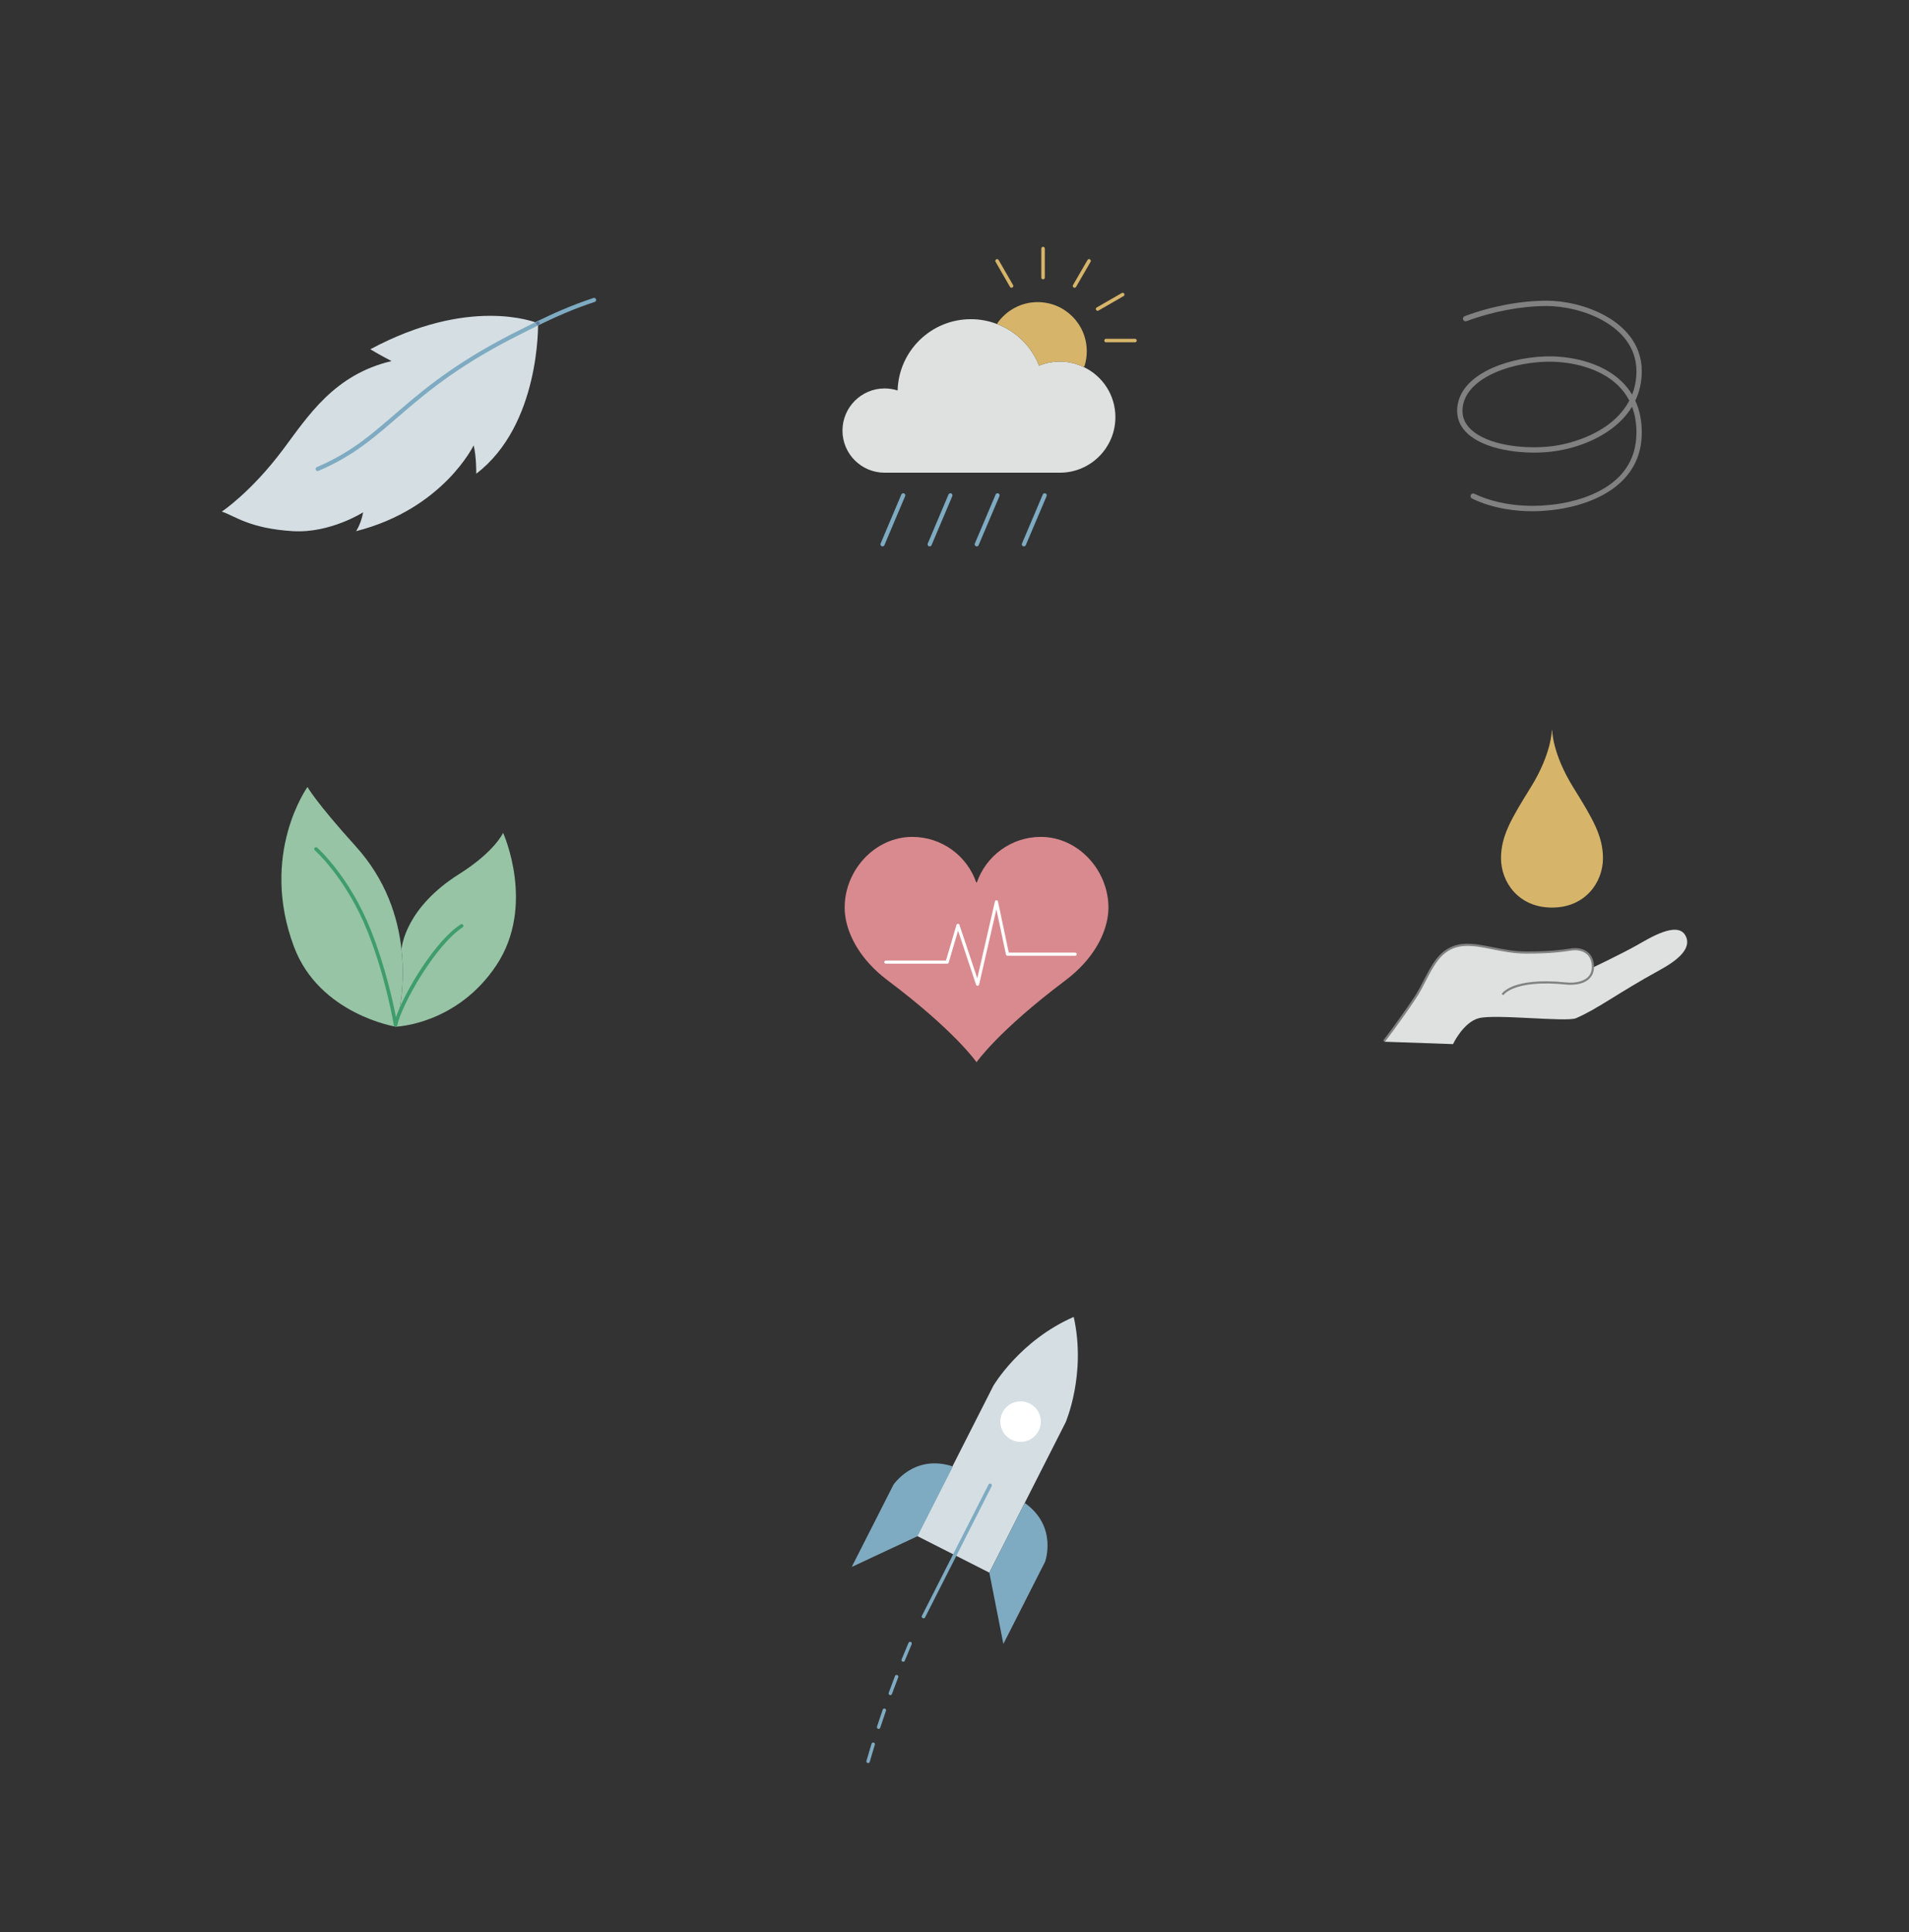<?xml version="1.0" encoding="utf-8"?>
<!-- Generator: Adobe Illustrator 25.2.3, SVG Export Plug-In . SVG Version: 6.00 Build 0)  -->
<svg version="1.1" xmlns="http://www.w3.org/2000/svg" xmlns:xlink="http://www.w3.org/1999/xlink" x="0px" y="0px"
	 viewBox="0 0 553.923 560.593" style="enable-background:new 0 0 553.923 560.593;" xml:space="preserve">
<rect x="0" y="0" width="553.923" height="560.593" fill="#333333" stroke="none"/>
<style type="text/css">
	.st0{fill:#D98A8F;}
	.st1{fill:#FFFFFF;}
	.st2{fill:#D5DFE3;}
	.st3{fill:none;stroke:#7FABC2;stroke-width:1.032;stroke-linecap:round;stroke-miterlimit:10;}
	.st4{fill:none;stroke:#64799E;stroke-width:1.032;stroke-linecap:round;stroke-miterlimit:10;}
	.st5{fill:#DFE1E0;}
	.st6{fill:#D6B56A;}
	.st7{fill:none;stroke:#D6B56A;stroke-width:1.032;stroke-linecap:round;stroke-linejoin:round;stroke-miterlimit:10;}
	.st8{fill:#818181;}
	.st9{fill:#96C4A5;}
	.st10{fill:#3F9D6C;}
	.st11{fill:#7FABC2;}
	.st12{fill:none;stroke:#7FABC2;stroke-width:1.2;stroke-linecap:round;stroke-linejoin:round;stroke-miterlimit:10;}
	.st13{fill:#64799E;}
</style>
<g id="Layer_1">
	<g id="XMLID_31_">
		<path class="st0" d="M302.003,242.828c-8.596,0-15.885,5.522-18.554,13.216h-0.184c-2.651-7.694-9.958-13.216-18.554-13.216
			c-10.842,0-19.622,9.664-19.622,20.505c0,4.418,1.841,10.473,7.179,16.327c1.491,1.657,3.276,3.276,5.356,4.841
			c19.548,14.689,25.733,23.708,25.733,23.708s6.203-9.019,25.733-23.708c2.08-1.565,3.865-3.184,5.356-4.841
			c5.338-5.853,7.179-11.909,7.179-16.327C321.625,252.491,312.845,242.828,302.003,242.828z"/>
		<g>
			<g>
				<path class="st1" d="M283.652,286.028c-0.198,0-0.373-0.126-0.436-0.315l-5.223-15.67l-2.716,9.249
					c-0.057,0.196-0.237,0.33-0.441,0.33h-17.781c-0.254,0-0.461-0.206-0.461-0.46s0.206-0.46,0.461-0.46h17.436l3.033-10.327
					c0.057-0.193,0.232-0.327,0.433-0.33c0.227-0.013,0.381,0.124,0.445,0.315l5.169,15.508l5.119-22.294
					c0.048-0.211,0.208-0.384,0.453-0.357c0.216,0.002,0.401,0.154,0.446,0.365l3.127,14.82h19.247c0.254,0,0.461,0.206,0.461,0.46
					c0,0.254-0.206,0.46-0.461,0.46H292.34c-0.218,0-0.406-0.152-0.45-0.365l-2.773-13.141l-5.018,21.856
					c-0.046,0.201-0.22,0.346-0.427,0.356C283.666,286.028,283.659,286.028,283.652,286.028z"/>
			</g>
		</g>
	</g>
	<g>
		<g id="XMLID_30_">
			<g>
				<path class="st2" d="M156.063,93.783h0.021c0.021,0.021,0.041,0.021,0.041,0.021s0.702,29.466-17.944,43.651
					c0,0,0.103-4.811-0.743-8.239c0,0-8.879,18.481-34.112,24.902c0,0,1.425-2.065,2.044-5.472c0,0-9.56,6.112-20.339,5.472
					c-12.678-0.764-16.829-4.419-20.669-5.678c0,0,8.528-5.637,17.82-18.088c7.268-9.726,14.846-21.681,31.427-25.584
					c-3.841-2.003-6.153-3.428-6.153-3.428C136.013,86.019,154.886,93.308,156.063,93.783z"/>
			</g>
			<g>
				<path class="st12" d="M156.083,93.783c4.46-2.168,9.788-4.605,16.292-6.752"/>
				<path class="st12" d="M92.176,136.071c21.124-8.982,24.427-22.714,59.159-39.914c1.445-0.723,3.015-1.528,4.729-2.375"/>
				<line class="st4" x1="156.063" y1="93.783" x2="156.083" y2="93.783"/>
			</g>
		</g>
	</g>
	<g>
		<g>
			<g id="XMLID_29_">
				<g>
					<path class="st5" d="M314.515,106.524c5.417,2.592,9.134,8.115,9.134,14.509c0,8.901-7.223,16.123-16.123,16.123h-50.834
						c-6.755,0-12.236-5.459-12.236-12.215c0-6.755,5.481-12.236,12.236-12.236c1.317,0,2.57,0.212,3.76,0.595
						c0.319-11.471,9.708-20.69,21.264-20.69c2.698,0,5.268,0.51,7.626,1.423c5.544,2.124,9.984,6.522,12.151,12.045
						c1.869-0.743,3.887-1.168,6.033-1.168C310.033,104.91,312.391,105.483,314.515,106.524z"/>
					<path class="st6" d="M315.343,101.915c0,1.466-0.212,2.889-0.637,4.227l-0.191,0.382c-2.124-1.041-4.482-1.614-6.989-1.614
						c-2.146,0-4.164,0.425-6.033,1.168c-2.167-5.523-6.607-9.92-12.151-12.045l0.127-0.361c2.592-3.633,6.84-6.012,11.62-6.012
						C308.97,87.661,315.343,94.034,315.343,101.915z"/>
				</g>
				<g>
					<line class="st7" x1="302.661" y1="80.523" x2="302.661" y2="72.132"/>
					<line class="st7" x1="311.796" y1="82.966" x2="316.002" y2="75.701"/>
					<line class="st7" x1="318.487" y1="89.658" x2="325.752" y2="85.473"/>
					<line class="st7" x1="320.951" y1="98.813" x2="329.321" y2="98.813"/>
					<line class="st7" x1="293.506" y1="82.966" x2="289.321" y2="75.701"/>
					<line class="st12" x1="262.088" y1="143.72" x2="256.076" y2="157.932"/>
					<line class="st12" x1="275.768" y1="143.72" x2="269.756" y2="157.932"/>
					<line class="st12" x1="289.448" y1="143.72" x2="283.415" y2="157.932"/>
					<line class="st12" x1="303.129" y1="143.72" x2="297.096" y2="157.932"/>
				</g>
			</g>
		</g>
	</g>
	<g>
		<path class="st8" d="M444.663,148.339c-4.366,0-11.187-0.604-17.531-3.686c-0.385-0.187-0.546-0.65-0.358-1.034
			c0.187-0.385,0.649-0.545,1.034-0.358c9.805,4.762,21.19,3.305,21.303,3.288c0.132-0.009,6.635-0.346,13.027-3.15
			c8.425-3.695,12.696-9.728,12.696-17.93c0-2.732-0.427-5.225-1.275-7.46c-1.605,2.649-3.882,5.01-6.794,7.015
			c-4.883,3.363-11.382,5.603-17.832,6.145c-7.868,0.665-18.062-0.729-23.07-5.335c-2.026-1.863-3.054-4.086-3.054-6.606
			c0-4.691,2.955-8.724,8.547-11.659c4.61-2.421,10.799-3.935,16.979-4.152c6.853-0.251,16.266,1.533,22.18,7.242
			c1.205,1.163,2.226,2.442,3.061,3.835c0.781-1.976,1.259-4.229,1.259-6.788c0-7.403-4.967-11.896-9.134-14.362
			c-5.673-3.356-12.407-4.552-16.822-4.552c-0.004,0-0.006,0-0.01,0c-7.443,0.003-15.729,1.563-23.329,4.396
			c-0.4,0.148-0.847-0.055-0.996-0.455c-0.149-0.401,0.055-0.847,0.455-0.996c7.77-2.895,16.247-4.49,23.87-4.493
			c0.003,0,0.006,0,0.01,0c4.62,0,11.669,1.252,17.611,4.769c4.513,2.67,9.894,7.562,9.894,15.694c0,3.06-0.637,5.928-1.878,8.548
			c1.249,2.709,1.878,5.79,1.878,9.217c0,21.113-26.861,22.608-27.133,22.621C449.091,148.113,447.337,148.339,444.663,148.339z
			 M449.57,104.942c-0.401,0-0.795,0.007-1.181,0.021c-11.65,0.411-24.032,5.55-24.032,14.265c0,2.069,0.858,3.909,2.553,5.466
			c4.662,4.286,14.354,5.565,21.894,4.933c6.098-0.513,12.483-2.71,17.083-5.877c2.409-1.659,5.092-4.104,6.885-7.508
			c-0.85-1.654-1.962-3.146-3.332-4.469C464.203,106.717,455.962,104.942,449.57,104.942z"/>
	</g>
	<g>
		<g id="XMLID_28_">
			<g>
				<path class="st5" d="M462.203,280.733c0,0,8.321-3.985,12.637-6.401c3.779-2.127,12.018-7.31,14.289-2.746
					c1.879,3.758-2.684,7.227-7.475,9.849c-12.389,6.793-17.985,11.254-24.366,14c-2.767,1.177-23.498-1.28-28.227,0
					c-4.501,1.218-7.454,7.516-7.454,7.516l-20.009-0.702c0,0,4.233-5.41,9.106-12.74c2.581-3.861,4.46-9.416,7.661-12.389
					c6.422-5.988,14.31-0.578,24.448-0.578c10.118,0,12.369-0.97,14.186-0.97C460.035,275.57,462.203,277.367,462.203,280.733z"/>
			</g>
		</g>
		<g>
			<path class="st8" d="M401.849,302.268l-0.488-0.381c0.042-0.055,4.275-5.475,9.096-12.721c0.939-1.412,1.812-3.101,2.654-4.732
				c1.472-2.85,2.994-5.796,5.05-7.712c4.317-4.023,9.259-3.035,14.978-1.89c3.049,0.61,6.201,1.241,9.671,1.241
				c7.095,0,10.297-0.48,12.211-0.768c0.818-0.123,1.41-0.212,1.972-0.212c3.404,0,5.52,2.093,5.52,5.463
				c0,1.46-0.495,2.648-1.472,3.531c-2.022,1.828-5.334,1.712-6.663,1.578c-15.152-1.529-18.1,3.021-18.128,3.067l-0.533-0.315
				c0.119-0.204,3.09-4.944,18.724-3.369c2.596,0.267,4.91-0.268,6.186-1.421c0.841-0.76,1.268-1.794,1.268-3.071
				c0-3.033-1.832-4.844-4.9-4.844c-0.516,0-1.088,0.086-1.88,0.205c-1.931,0.29-5.162,0.774-12.303,0.774
				c-3.531,0-6.857-0.665-9.792-1.253c-5.555-1.111-10.351-2.07-14.435,1.735c-1.977,1.843-3.474,4.74-4.921,7.543
				c-0.851,1.647-1.73,3.351-2.689,4.792C406.138,296.777,401.891,302.214,401.849,302.268z"/>
		</g>
		<g>
			<g>
				<path class="st6" d="M450.281,211.863c0,0,0,6.732-6.125,16.605c-5.646,9.1-8.614,14.079-8.614,20.555
					c0,6.959,5.133,14.308,14.739,14.308h0.104c9.606,0,14.739-7.348,14.739-14.308c0-6.476-2.968-11.454-8.614-20.555
					c-6.125-9.873-6.125-16.605-6.125-16.605"/>
			</g>
		</g>
	</g>
	<g>
		<path class="st9" d="M145.982,241.647c0,0,9.56,21.082-1.941,38.407c-11.501,17.304-29.218,17.841-29.218,17.841
			s3.077-9.746,1.673-22.425c0.103-1.177,1.425-12.203,16.684-21.826C143.608,247.077,145.982,241.647,145.982,241.647z"/>
		<path class="st9" d="M116.496,275.469c1.404,12.678-1.673,22.425-1.673,22.425s-22.094-3.572-29.486-23.106
			c-10.159-26.947,3.882-46.439,3.882-46.439s2.457,4.46,13.979,17.18C112.036,255.296,115.484,266.157,116.496,275.469z"/>
		<path class="st10" d="M114.777,297.895c-0.004,0-0.008,0-0.012-0.001c-0.249-0.005-0.459-0.188-0.498-0.435
			c-0.021-0.134-2.188-13.515-7.571-27.09c-6.14-15.482-15.251-23.567-15.343-23.647c-0.214-0.188-0.236-0.514-0.049-0.729
			c0.188-0.214,0.514-0.237,0.729-0.049c0.093,0.082,9.392,8.332,15.623,24.044c4.138,10.437,6.39,20.758,7.235,25.131
			c2.582-7.396,11.267-21.989,18.772-26.902c0.24-0.157,0.559-0.089,0.715,0.148c0.156,0.239,0.089,0.559-0.149,0.715
			c-7.982,5.226-17.729,22.473-18.946,28.401C115.233,297.723,115.022,297.895,114.777,297.895z"/>
	</g>
	<g>
		<g>
			<g>
				<g>
					<path class="st2" d="M311.555,382.105c-15.641,6.835-23.319,19.979-23.319,19.979l-22.122,43.582l20.957,10.637l22.122-43.582
						C309.192,412.721,315.27,398.765,311.555,382.105z"/>
				</g>
			</g>
			<g>
				<g>
					<circle class="st1" cx="296.135" cy="412.483" r="5.875"/>
				</g>
			</g>
			<g>
				<g>
					<path class="st11" d="M287.07,456.303l4.072,20.685l12.092-23.822c0,0,3.787-10.206-5.897-17.089"/>
				</g>
			</g>
			<g>
				<g>
					<path class="st11" d="M266.238,445.729l-19.1,8.922l12.092-23.822c0,0,6.003-9.081,17.275-5.327"/>
				</g>
			</g>
			<g>
				<g>
					<line class="st13" x1="287.291" y1="430.978" x2="267.968" y2="469.046"/>
				</g>
				<g>
					<path class="st11" d="M268.011,469.561c-0.092,0.008-0.188-0.009-0.276-0.055c-0.255-0.128-0.356-0.439-0.227-0.693
						l19.324-38.069c0.128-0.255,0.439-0.358,0.693-0.227c0.255,0.128,0.356,0.439,0.227,0.693l-19.324,38.069
						C268.344,469.445,268.183,469.546,268.011,469.561z"/>
				</g>
			</g>
		</g>
		<g>
			<g>
				<path class="st11" d="M251.887,511.551c-0.044,0-0.089-0.007-0.133-0.02c-0.266-0.076-0.419-0.353-0.343-0.618
					c0.487-1.694,0.982-3.355,1.482-4.98c0.081-0.263,0.364-0.412,0.625-0.331c0.264,0.081,0.412,0.361,0.331,0.625
					c-0.498,1.619-0.991,3.273-1.476,4.961C252.309,511.41,252.107,511.554,251.887,511.551z M254.937,501.638
					c-0.05-0.001-0.1-0.008-0.15-0.025c-0.263-0.086-0.405-0.368-0.319-0.63c0.554-1.691,1.109-3.334,1.659-4.923
					c0.091-0.261,0.379-0.397,0.637-0.309c0.261,0.091,0.398,0.375,0.309,0.636c-0.55,1.584-1.103,3.221-1.655,4.906
					C255.348,501.506,255.15,501.64,254.937,501.638z M258.337,491.838c-0.056-0.001-0.111-0.01-0.167-0.031
					c-0.259-0.095-0.392-0.382-0.298-0.641c0.624-1.703,1.236-3.327,1.829-4.862c0.099-0.258,0.391-0.386,0.647-0.287
					c0.258,0.099,0.386,0.389,0.287,0.646c-0.591,1.531-1.201,3.149-1.823,4.847C258.736,491.714,258.543,491.84,258.337,491.838z
					 M262.074,482.161c-0.061-0.001-0.123-0.013-0.182-0.037c-0.257-0.104-0.38-0.396-0.275-0.651
					c0.721-1.778,1.395-3.383,2.001-4.796c0.109-0.254,0.402-0.371,0.657-0.262c0.254,0.109,0.371,0.403,0.262,0.657
					c-0.604,1.407-1.276,3.006-1.995,4.778C262.463,482.045,262.273,482.163,262.074,482.161z"/>
			</g>
		</g>
	</g>
</g>
<g id="titanium">
</g>
</svg>
